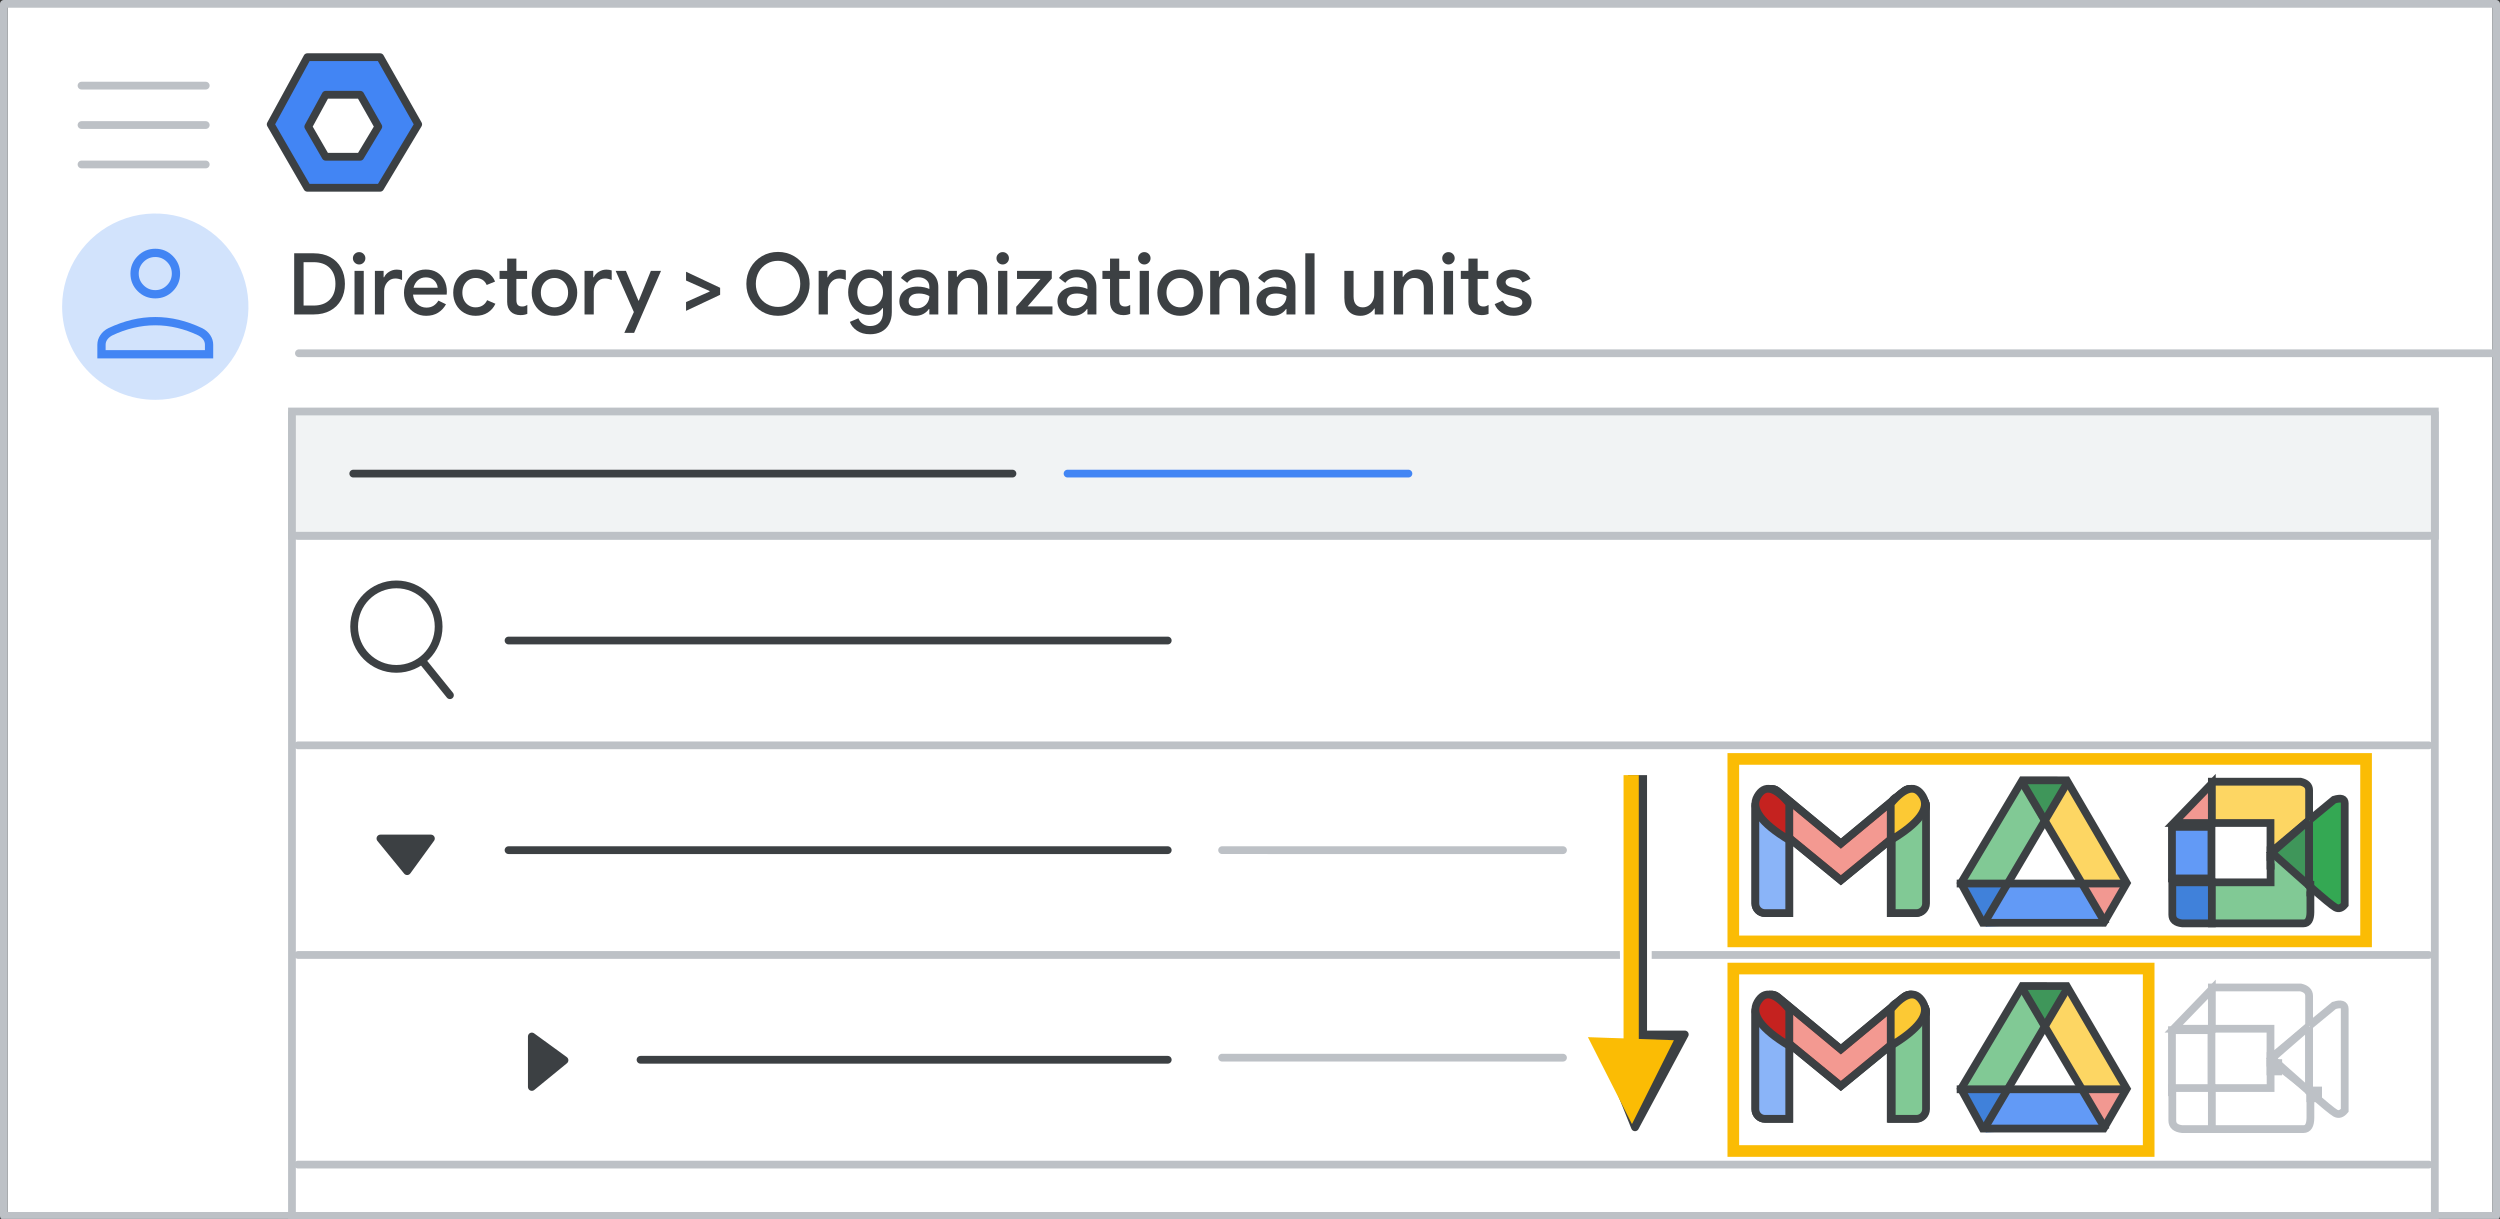 <?xml version="1.0" encoding="UTF-8"?>
<svg width="322px" height="157px" viewBox="0 0 322 157" version="1.1" xmlns="http://www.w3.org/2000/svg" xmlns:xlink="http://www.w3.org/1999/xlink">
    <rect x="0" y="0" width="322" height="157" fill="#333333" stroke="none"/>
    <title>admin-organizational-structure</title>
    <g id="admin-organizational-structure" stroke="none" stroke-width="1" fill="none" fill-rule="evenodd">
        <rect id="bg" fill="#FFFFFF" x="1" y="0.5" width="320" height="155.622"></rect>
        <line x1="38.5" y1="45.5" x2="321" y2="45.5" id="Line" stroke="#BDC1C6" stroke-linecap="round"></line>
        <g id="nav-directory-on" transform="translate(8, 27.5)" fill-rule="nonzero">
            <path d="M12,24 C16.854,24 21.229,21.076 23.087,16.591 C24.944,12.107 23.916,6.945 20.484,3.514 C17.051,0.082 11.889,-0.944 7.405,0.915 C2.921,2.773 -0.002,7.15 0,12.004 C0,15.186 1.264,18.238 3.515,20.488 C5.765,22.738 8.818,24.001 12,24 Z" id="Path" fill="#D2E3FC"></path>
            <g id="person_BASELINE_P900" transform="translate(4.538, 4.538)" fill="#4285F4">
                <path d="M7.462,6.396 C6.573,6.396 5.818,6.085 5.196,5.463 C4.575,4.841 4.264,4.086 4.264,3.198 C4.264,2.327 4.575,1.577 5.196,0.945 C5.818,0.315 6.573,0 7.462,0 C8.35,0 9.105,0.315 9.727,0.945 C10.348,1.577 10.659,2.327 10.659,3.198 C10.659,4.086 10.348,4.841 9.727,5.463 C9.105,6.085 8.35,6.396 7.462,6.396 Z M0,14.124 L0,12.365 C0,11.921 0.129,11.507 0.387,11.125 C0.644,10.744 0.986,10.446 1.412,10.233 C2.425,9.753 3.433,9.393 4.437,9.153 C5.441,8.914 6.449,8.794 7.462,8.794 C8.474,8.794 9.483,8.914 10.487,9.153 C11.49,9.393 12.498,9.753 13.511,10.233 C13.937,10.446 14.279,10.744 14.537,11.125 C14.794,11.507 14.923,11.921 14.923,12.365 L14.923,14.124 L0,14.124 Z M1.066,13.058 L13.857,13.058 L13.857,12.365 C13.857,12.116 13.782,11.889 13.631,11.685 C13.48,11.481 13.271,11.308 13.004,11.166 C12.116,10.739 11.206,10.415 10.273,10.194 C9.34,9.971 8.403,9.86 7.462,9.86 C6.52,9.86 5.583,9.971 4.651,10.194 C3.718,10.415 2.807,10.739 1.919,11.166 C1.652,11.308 1.444,11.481 1.293,11.685 C1.142,11.889 1.066,12.116 1.066,12.365 L1.066,13.058 Z M7.462,5.33 C8.048,5.33 8.55,5.121 8.968,4.703 C9.385,4.286 9.593,3.784 9.593,3.198 C9.593,2.612 9.385,2.11 8.968,1.693 C8.55,1.275 8.048,1.066 7.462,1.066 C6.875,1.066 6.374,1.275 5.956,1.693 C5.539,2.11 5.33,2.612 5.33,3.198 C5.33,3.784 5.539,4.286 5.956,4.703 C6.374,5.121 6.875,5.33 7.462,5.33 Z" id="Shape"></path>
            </g>
        </g>
        <g id="Logos/admin" transform="translate(34.864, 7.364)" stroke="#3C4043" stroke-linejoin="round">
            <g id="Group-3-Copy" transform="translate(0, 0)">
                <polygon id="Path-19" fill="#4285F4" points="4.72 0 14.099 0 19 8.653 14.099 16.822 4.72 16.822 2.01713646e-14 8.653"></polygon>
                <polygon id="Path-19" fill="#FFFFFF" points="7.082 4.841 11.535 4.841 13.862 8.949 11.535 12.828 7.082 12.828 4.841 8.949"></polygon>
            </g>
        </g>
        <g id="UI/menu-light-grey" transform="translate(10.5, 10.5)" stroke="#BDC1C6" stroke-linecap="round" stroke-linejoin="round">
            <line x1="1.73472348e-16" y1="0.529" x2="16" y2="0.529" id="Line"></line>
            <line x1="1.73472348e-16" y1="5.606" x2="16" y2="5.606" id="Line"></line>
            <line x1="1.73472348e-16" y1="10.683" x2="16" y2="10.683" id="Line"></line>
        </g>
        <rect id="border" stroke="#BDC1C6" stroke-linejoin="round" x="0.5" y="0.5" width="321" height="156.108"></rect>
        <g id="Group-2" transform="translate(37.105, 53)">
            <g id="Group" stroke="#BDC1C6">
                <line x1="1.282" y1="43" x2="275.718" y2="43" id="Line-2" stroke-linecap="round" stroke-linejoin="round"></line>
                <line x1="1.282" y1="16" x2="275.718" y2="16" id="Line-2" stroke-linecap="round" stroke-linejoin="round"></line>
                <rect id="Rectangle" x="0.5" y="0.5" width="276" height="103.5"></rect>
                <rect id="Rectangle" fill="#F1F3F4" x="0.5" y="0" width="276" height="16"></rect>
                <line x1="1.282" y1="70" x2="275.718" y2="70" id="Line-2" stroke-linecap="round" stroke-linejoin="round"></line>
                <line x1="1.282" y1="97" x2="275.718" y2="97" id="Line-2" stroke-linecap="round" stroke-linejoin="round"></line>
            </g>
            <line x1="8.395" y1="8" x2="93.301" y2="8" id="Line-Copy-11" stroke="#3C4043" stroke-linecap="round"></line>
            <line x1="28.395" y1="29.5" x2="113.301" y2="29.5" id="Line-Copy-12" stroke="#3C4043" stroke-linecap="round"></line>
            <line x1="28.395" y1="56.5" x2="113.301" y2="56.5" id="Line-Copy-13" stroke="#3C4043" stroke-linecap="round"></line>
            <line x1="45.395" y1="83.5" x2="113.301" y2="83.5" id="Line-Copy-14" stroke="#3C4043" stroke-linecap="round"></line>
            <g id="Icons/arrow-expand-sm-filled-dark" transform="translate(11.895, 55)" fill="#3C4043" stroke="#3C4043" stroke-linecap="round" stroke-linejoin="round">
                <polygon id="Path-4" points="0 0 6.5 0 3.441 4.206"></polygon>
            </g>
            <g id="Icons/arrow-expand-sm-filled-dark-Copy" transform="translate(33.498, 83.75) rotate(-90) translate(-33.498, -83.75) translate(30.248, 81.647)" fill="#3C4043" stroke="#3C4043" stroke-linecap="round" stroke-linejoin="round">
                <polygon id="Path-4" points="0 3.55271368e-15 6.5 3.55271368e-15 3.441 4.206"></polygon>
            </g>
            <line x1="100.395" y1="8" x2="144.301" y2="8" id="Line-Copy-9" stroke="#4285F4" stroke-linecap="round"></line>
            <line x1="120.301" y1="56.499" x2="164.21" y2="56.501" id="Line-Copy-2" stroke="#BDC1C6" stroke-linecap="round"></line>
            <line x1="120.301" y1="83.227" x2="164.21" y2="83.23" id="Line-Copy-3" stroke="#BDC1C6" stroke-linecap="round"></line>
        </g>
        <g id="Icons/search" transform="translate(45.114, 74.769)" stroke="#3C4043">
            <circle id="Oval" cx="5.941" cy="5.941" r="5.441"></circle>
            <line x1="9.334" y1="10.432" x2="12.837" y2="14.774" id="Line-17" stroke-linecap="round" stroke-linejoin="round"></line>
        </g>
        <g id="Highlight/arrow-long" transform="translate(180.11, 92.532)" fill-rule="nonzero">
            <g id="white-bg" transform="translate(30.41, 30.41) rotate(-135) translate(-30.41, -30.41) translate(8.907, 8.907)" fill="#FFFFFF">
                <g id="Group" transform="translate(21.503, 21.503) rotate(-45) translate(-21.503, -21.503) translate(14.381, -1.785)">
                    <polygon id="Rectangle" points="4.902 11.972 8.832 11.771 9.073 28.934 9.314 46.575 4.902 46.575"></polygon>
                    <polygon id="Triangle" stroke="#FFFFFF" stroke-linejoin="round" points="6.851 4.17966315e-14 11.007 9.948 8.409 7.793 6.234 13.142 0 13.142"></polygon>
                    <polygon id="Triangle" points="7.244 0.398 14.244 13.235 3.18 12.86"></polygon>
                </g>
            </g>
            <g id="cursor" transform="translate(30.653, 29.985) rotate(-135) translate(-30.653, -29.985) translate(10.204, 9.536)">
                <g id="Group" transform="translate(20.449, 20.449) rotate(-45) translate(-20.449, -20.449) translate(14.21, -2.231)">
                    <polygon id="Triangle" stroke="#3C4043" fill="#3C4043" stroke-linejoin="round" points="6.412 0 10.572 10.399 7.972 8.146 6.239 11.958 5.5728842e-14 11.958"></polygon>
                    <g id="Group-2" transform="translate(4.864, 10.705)">
                        <polygon id="Rectangle" fill="#3C4043" points="1.28349469e-11 1.263 2.184 1.077 2.451 34.655 0 34.655"></polygon>
                        <rect id="Rectangle" fill="#FBBC04" x="1.063" y="0" width="1.961" height="34.655"></rect>
                    </g>
                    <polygon id="Triangle" fill="#FBBC04" points="6.805 0.416 12.478 11.612 1.404 11.219"></polygon>
                </g>
            </g>
        </g>
        <rect id="Rectangle" stroke="#FBBC04" stroke-width="1.5" x="223.25" y="97.75" width="81.5" height="23.5"></rect>
        <rect id="Rectangle-Copy" stroke="#FBBC04" stroke-width="1.5" x="223.25" y="124.75" width="53.5" height="23.5"></rect>
        <g id="Group-6" transform="translate(226.091, 101.591)">
            <g id="white-bg" fill="#FFFFFF">
                <path d="M1.244,0.979 L3.12,0.979 C3.807,0.979 4.364,1.536 4.364,2.223 L4.364,16.016 L4.364,16.016 L1.244,16.016 C0.557,16.016 5.28207191e-16,15.459 0,14.772 L0,2.223 C-8.41179808e-17,1.536 0.557,0.979 1.244,0.979 Z" id="Rectangle" stroke="#3C4043"></path>
                <path d="M18.679,0.979 L20.596,0.979 C21.283,0.979 21.839,1.536 21.839,2.223 L21.839,14.772 C21.839,15.459 21.283,16.016 20.596,16.016 L17.435,16.016 L17.435,16.016 L17.435,2.223 C17.435,1.536 17.992,0.979 18.679,0.979 Z" id="Rectangle" stroke="#3C4043"></path>
                <path d="M19.192,0.28 C19.731,-0.146 20.513,-0.054 20.939,0.484 L21.701,1.448 C22.122,1.981 22.039,2.752 21.514,3.182 L11.011,11.787 L0.509,3.182 C-0.016,2.752 -0.099,1.981 0.321,1.448 L1.084,0.484 C1.51,-0.054 2.292,-0.146 2.831,0.28 C2.838,0.286 2.846,0.292 2.853,0.298 L11.011,7.064 L19.17,0.298 C19.173,0.295 19.177,0.292 19.181,0.289 Z" id="Combined-Shape" stroke="#3C4043"></path>
                <path d="M17.435,6.618 L17.435,1.919 C19.27,-0.274 20.646,-0.587 21.564,0.979 C22.482,2.545 21.105,4.425 17.435,6.618 Z" id="Path-4"></path>
                <path d="M0,6.618 L0,1.919 C1.835,-0.274 3.212,-0.587 4.129,0.979 C5.047,2.545 3.67,4.425 0,6.618 Z" id="Path-4" transform="translate(2.202, 3.309) scale(-1, 1) translate(-2.202, -3.309) "></path>
            </g>
            <g id="color-logo" stroke="#3C4043">
                <path d="M1.244,0.979 L3.12,0.979 C3.807,0.979 4.364,1.536 4.364,2.223 L4.364,16.016 L4.364,16.016 L1.244,16.016 C0.557,16.016 7.50251796e-16,15.459 0,14.772 L0,2.223 C1.37926624e-16,1.536 0.557,0.979 1.244,0.979 Z" id="Rectangle" fill="#8AB4F8"></path>
                <path d="M18.81,0.979 L20.738,0.979 C21.425,0.979 21.982,1.536 21.982,2.223 L21.982,14.772 C21.982,15.459 21.425,16.016 20.738,16.016 L17.566,16.016 L17.566,16.016 L17.566,2.223 C17.566,1.536 18.123,0.979 18.81,0.979 Z" id="Rectangle" fill="#81C995"></path>
                <path d="M19.192,0.28 C19.731,-0.146 20.513,-0.054 20.939,0.484 L21.701,1.448 C22.122,1.981 22.039,2.752 21.514,3.182 L11.011,11.787 L0.509,3.182 C-0.016,2.752 -0.099,1.981 0.321,1.448 L1.084,0.484 C1.51,-0.054 2.292,-0.146 2.831,0.28 C2.838,0.286 2.846,0.292 2.853,0.298 L11.011,7.064 L19.17,0.298 C19.173,0.295 19.177,0.292 19.181,0.289 Z" id="Combined-Shape" fill-opacity="0.54" fill="#EA4335"></path>
                <path d="M17.435,6.618 L17.435,1.919 C19.27,-0.274 20.646,-0.587 21.564,0.979 C22.482,2.545 21.105,4.425 17.435,6.618 Z" id="Path-4" fill="#FCC934"></path>
                <path d="M0,6.618 L0,1.919 C1.818,-0.274 3.182,-0.587 4.091,0.979 C5,2.545 3.636,4.425 0,6.618 Z" id="Path-4" fill="#C5221F" transform="translate(2.182, 3.309) scale(-1, 1) translate(-2.182, -3.309) "></path>
            </g>
        </g>
        <g id="Logos/drive" transform="translate(252, 100)">
            <rect id="white-bg" fill="#FFFFFF" x="5.601" y="5.425" width="11.25" height="11.25"></rect>
            <g id="Group-44">
                <g id="Group-6">
                    <g id="Group-5" transform="translate(0.804, 0.703)">
                        <polygon id="Triangle-Copy" fill="#4081DA" transform="translate(3.013, 15.694) scale(1, -1) translate(-3.013, -15.694) " points="3.013 12.733 6.027 18.656 0 18.656"></polygon>
                        <polygon id="Triangle-Copy" fill="#F29891" transform="translate(17.998, 15.507) scale(-1, -1) translate(-17.998, -15.507) " points="17.794 13.096 20.613 17.771 15.384 17.917"></polygon>
                        <polygon id="Path-15" fill="#FDD663" points="13.862 0 10.848 5.33 15.463 13.029 21.495 12.957"></polygon>
                        <polygon id="Path-15" fill="#629AF6" transform="translate(10.974, 16.996) rotate(-240) translate(-10.974, -16.996) " points="8.157 10.275 5.517 15.055 10.519 23.717 16.43 23.129"></polygon>
                        <polygon id="Path-15" fill="#81C995" transform="translate(5.323, 6.515) scale(-1, 1) translate(-5.323, -6.515) " points="3.013 0 2.73999573e-13 5.33 4.614 13.029 10.646 12.957"></polygon>
                        <polygon id="Triangle" fill="#3F965A" transform="translate(10.547, 2.961) scale(1, -1) translate(-10.547, -2.961) " points="10.529 0 13.862 5.922 7.232 5.922"></polygon>
                    </g>
                    <path d="M8.474,0.5 L14.198,0.506 C15.439,2.64 18.013,7.05 21.921,13.735 L18.961,18.859 L3.373,18.859 L0.576,13.746 L8.474,0.5 Z" id="Triangle" stroke="#3C4043"></path>
                    <line x1="0.524" y1="13.799" x2="21.417" y2="13.799" id="Line-13" stroke="#3C4043" stroke-linecap="square"></line>
                </g>
                <line x1="3.738" y1="18.62" x2="14.185" y2="0.942" id="Line-14" stroke="#3C4043" stroke-linecap="square"></line>
                <line x1="8.56" y1="18.62" x2="19.006" y2="0.942" id="Line-14" stroke="#3C4043" stroke-linecap="square" transform="translate(13.783, 9.781) scale(-1, 1) translate(-13.783, -9.781) "></line>
            </g>
        </g>
        <g id="Logos/meet" transform="translate(279.247, 100.685)">
            <rect id="white-bg" fill="#FFFFFF" x="2.727" y="3.101" width="12" height="12"></rect>
            <g id="Group">
                <rect id="Rectangle" stroke="#3C4043" fill="#629AF6" x="0.5" y="5.816" width="5.09" height="6.643"></rect>
                <polygon id="Path" stroke="#3C4043" fill="#F29891" points="5.641 0.225 0.722 5.316 5.641 5.316"></polygon>
                <path d="M5.641,0 L17.074,0 C17.803,0.17 18.167,0.533 18.167,1.089 C18.167,1.646 18.167,2.938 18.167,4.966 L13.192,9.137 L13.192,5.316 L5.641,5.316 L5.641,0 Z" id="Path-2" stroke="#3C4043" fill="#FDD663"></path>
                <path d="M0.732,12.959 L5.641,12.959 L5.641,18.245 L1.821,18.245 C0.971,18.153 0.546,17.785 0.546,17.139 C0.546,16.494 0.546,15.1 0.546,12.959 L0.732,12.959 Z" id="Path-3" stroke="#3C4043" fill="#4081DA"></path>
                <path d="M5.641,12.959 L13.206,12.959 L13.206,9.348 L18.334,13.392 L18.334,16.795 C18.328,17.761 18.03,18.245 17.441,18.245 C16.851,18.245 12.918,18.245 5.641,18.245 L5.641,12.959 Z" id="Path-4" stroke="#3C4043" fill="#81C995"></path>
                <polygon id="Path-7" fill="#81C995" transform="translate(15.59, 11.78) rotate(-6) translate(-15.59, -11.78) " points="13.532 9.995 17.647 14.423 17.647 13.337 13.703 9.137 13.532 9.255"></polygon>
                <polygon id="Path-5" stroke="#3C4043" fill="#3F965A" points="13.37 9.137 18.167 4.966 18.167 13.392"></polygon>
                <path d="M18.167,4.966 L21.375,2.319 C22.294,2.039 22.753,2.189 22.753,2.77 C22.753,3.352 22.753,7.704 22.753,15.826 C22.363,16.3 21.96,16.419 21.544,16.182 C21.138,15.95 20.054,15.057 18.292,13.502 C18.265,13.478 18.223,13.441 18.167,13.392 C18.167,10.618 18.167,7.844 18.167,5.069" id="Path-6" stroke="#3C4043" fill="#34A853"></path>
            </g>
            <rect id="Rectangle" fill="#3C4043" x="12.689" y="9.243" width="1.018" height="2.072"></rect>
            <rect id="Rectangle" fill="#3C4043" x="17.827" y="12.772" width="1" height="2"></rect>
        </g>
        <g id="Logos/gmail-Copy" transform="translate(226.091, 128.091)">
            <g id="Group-6" transform="translate(0, -0)">
                <g id="white-bg" fill="#FFFFFF">
                    <path d="M1.244,0.979 L3.12,0.979 C3.807,0.979 4.364,1.536 4.364,2.223 L4.364,16.016 L4.364,16.016 L1.244,16.016 C0.557,16.016 5.28207191e-16,15.459 0,14.772 L0,2.223 C-8.41179808e-17,1.536 0.557,0.979 1.244,0.979 Z" id="Rectangle" stroke="#3C4043"></path>
                    <path d="M18.679,0.979 L20.596,0.979 C21.283,0.979 21.839,1.536 21.839,2.223 L21.839,14.772 C21.839,15.459 21.283,16.016 20.596,16.016 L17.435,16.016 L17.435,16.016 L17.435,2.223 C17.435,1.536 17.992,0.979 18.679,0.979 Z" id="Rectangle" stroke="#3C4043"></path>
                    <path d="M19.192,0.28 C19.731,-0.146 20.513,-0.054 20.939,0.484 L21.701,1.448 C22.122,1.981 22.039,2.752 21.514,3.182 L11.011,11.787 L0.509,3.182 C-0.016,2.752 -0.099,1.981 0.321,1.448 L1.084,0.484 C1.51,-0.054 2.292,-0.146 2.831,0.28 C2.838,0.286 2.846,0.292 2.853,0.298 L11.011,7.064 L19.17,0.298 C19.173,0.295 19.177,0.292 19.181,0.289 Z" id="Combined-Shape" stroke="#3C4043"></path>
                    <path d="M17.435,6.618 L17.435,1.919 C19.27,-0.274 20.646,-0.587 21.564,0.979 C22.482,2.545 21.105,4.425 17.435,6.618 Z" id="Path-4"></path>
                    <path d="M0,6.618 L0,1.919 C1.835,-0.274 3.212,-0.587 4.129,0.979 C5.047,2.545 3.67,4.425 0,6.618 Z" id="Path-4" transform="translate(2.202, 3.309) scale(-1, 1) translate(-2.202, -3.309) "></path>
                </g>
                <g id="color-logo" stroke="#3C4043">
                    <path d="M1.244,0.979 L3.12,0.979 C3.807,0.979 4.364,1.536 4.364,2.223 L4.364,16.016 L4.364,16.016 L1.244,16.016 C0.557,16.016 7.50251796e-16,15.459 0,14.772 L0,2.223 C1.37926624e-16,1.536 0.557,0.979 1.244,0.979 Z" id="Rectangle" fill="#8AB4F8"></path>
                    <path d="M18.81,0.979 L20.738,0.979 C21.425,0.979 21.982,1.536 21.982,2.223 L21.982,14.772 C21.982,15.459 21.425,16.016 20.738,16.016 L17.566,16.016 L17.566,16.016 L17.566,2.223 C17.566,1.536 18.123,0.979 18.81,0.979 Z" id="Rectangle" fill="#81C995"></path>
                    <path d="M19.192,0.28 C19.731,-0.146 20.513,-0.054 20.939,0.484 L21.701,1.448 C22.122,1.981 22.039,2.752 21.514,3.182 L11.011,11.787 L0.509,3.182 C-0.016,2.752 -0.099,1.981 0.321,1.448 L1.084,0.484 C1.51,-0.054 2.292,-0.146 2.831,0.28 C2.838,0.286 2.846,0.292 2.853,0.298 L11.011,7.064 L19.17,0.298 C19.173,0.295 19.177,0.292 19.181,0.289 Z" id="Combined-Shape" fill-opacity="0.54" fill="#EA4335"></path>
                    <path d="M17.435,6.618 L17.435,1.919 C19.27,-0.274 20.646,-0.587 21.564,0.979 C22.482,2.545 21.105,4.425 17.435,6.618 Z" id="Path-4" fill="#FCC934"></path>
                    <path d="M0,6.618 L0,1.919 C1.818,-0.274 3.182,-0.587 4.091,0.979 C5,2.545 3.636,4.425 0,6.618 Z" id="Path-4" fill="#C5221F" transform="translate(2.182, 3.309) scale(-1, 1) translate(-2.182, -3.309) "></path>
                </g>
            </g>
        </g>
        <g id="Logos/drive-Copy" transform="translate(252, 126.5)">
            <rect id="white-bg" fill="#FFFFFF" x="5.601" y="5.425" width="11.25" height="11.25"></rect>
            <g id="Group-44" transform="translate(0, -0)">
                <g id="Group-6">
                    <g id="Group-5" transform="translate(0.804, 0.703)">
                        <polygon id="Triangle-Copy" fill="#4081DA" transform="translate(3.013, 15.694) scale(1, -1) translate(-3.013, -15.694) " points="3.013 12.733 6.027 18.656 0 18.656"></polygon>
                        <polygon id="Triangle-Copy" fill="#F29891" transform="translate(17.998, 15.507) scale(-1, -1) translate(-17.998, -15.507) " points="17.794 13.096 20.613 17.771 15.384 17.917"></polygon>
                        <polygon id="Path-15" fill="#FDD663" points="13.862 0 10.848 5.33 15.463 13.029 21.495 12.957"></polygon>
                        <polygon id="Path-15" fill="#629AF6" transform="translate(10.974, 16.996) rotate(-240) translate(-10.974, -16.996) " points="8.157 10.275 5.517 15.055 10.519 23.717 16.43 23.129"></polygon>
                        <polygon id="Path-15" fill="#81C995" transform="translate(5.323, 6.515) scale(-1, 1) translate(-5.323, -6.515) " points="3.013 0 2.73999573e-13 5.33 4.614 13.029 10.646 12.957"></polygon>
                        <polygon id="Triangle" fill="#3F965A" transform="translate(10.547, 2.961) scale(1, -1) translate(-10.547, -2.961) " points="10.529 0 13.862 5.922 7.232 5.922"></polygon>
                    </g>
                    <path d="M8.474,0.5 L14.198,0.506 C15.439,2.64 18.013,7.05 21.921,13.735 L18.961,18.859 L3.373,18.859 L0.576,13.746 L8.474,0.5 Z" id="Triangle" stroke="#3C4043"></path>
                    <line x1="0.524" y1="13.799" x2="21.417" y2="13.799" id="Line-13" stroke="#3C4043" stroke-linecap="square"></line>
                </g>
                <line x1="3.738" y1="18.62" x2="14.185" y2="0.942" id="Line-14" stroke="#3C4043" stroke-linecap="square"></line>
                <line x1="8.56" y1="18.62" x2="19.006" y2="0.942" id="Line-14" stroke="#3C4043" stroke-linecap="square" transform="translate(13.783, 9.781) scale(-1, 1) translate(-13.783, -9.781) "></line>
            </g>
        </g>
        <g id="Logos/meet-Copy" transform="translate(279.247, 127.185)">
            <rect id="white-bg" fill="#FFFFFF" x="2.727" y="3.101" width="12" height="12"></rect>
            <g id="Group" fill="#FFFFFF" stroke="#BDC1C6">
                <rect id="Rectangle" x="0.5" y="5.5" width="5.09" height="8"></rect>
                <polygon id="Path" points="5.641 0.225 0.722 5.316 5.641 5.316"></polygon>
                <path d="M5.641,0 L17.074,0 C17.803,0.17 18.167,0.533 18.167,1.089 C18.167,1.646 18.167,2.938 18.167,4.966 L13.192,9.137 L13.192,5.316 L5.641,5.316 L5.641,0 Z" id="Path-2"></path>
                <path d="M0.732,12.959 L5.641,12.959 L5.641,18.245 L1.821,18.245 C0.971,18.153 0.546,17.785 0.546,17.139 C0.546,16.494 0.546,15.1 0.546,12.959 L0.732,12.959 Z" id="Path-3"></path>
                <path d="M5.641,12.959 L13.206,12.959 L13.206,9.348 L18.334,13.392 L18.334,16.795 C18.328,17.761 18.03,18.245 17.441,18.245 C16.851,18.245 12.918,18.245 5.641,18.245 L5.641,12.959 Z" id="Path-4"></path>
                <polygon id="Path-5" points="13.37 9.137 18.167 4.966 18.167 13.392"></polygon>
                <path d="M18.167,4.966 L21.375,2.319 C22.294,2.039 22.753,2.189 22.753,2.77 C22.753,3.352 22.753,7.704 22.753,15.826 C22.363,16.3 21.96,16.419 21.544,16.182 C21.138,15.95 20.054,15.057 18.292,13.502 C18.265,13.478 18.223,13.441 18.167,13.392 C18.167,10.618 18.167,7.844 18.167,5.069" id="Path-6"></path>
            </g>
            <rect id="Rectangle" stroke="#BDC1C6" x="13.189" y="9.743" width="1" height="1.072"></rect>
            <rect id="Rectangle" stroke="#BDC1C6" x="18.327" y="13.272" width="1" height="1"></rect>
        </g>
        <g id="Directory-&gt;-Organizational-units-Copy" transform="translate(37.891, 32.448)" fill="#3C4043" fill-rule="nonzero">
            <path d="M0,0.176 L2.519,0.176 C3.333,0.176 4.043,0.341 4.647,0.671 C5.253,1.001 5.718,1.465 6.045,2.062 C6.371,2.66 6.534,3.344 6.534,4.114 C6.534,4.884 6.371,5.568 6.045,6.165 C5.718,6.763 5.253,7.227 4.647,7.557 C4.043,7.887 3.333,8.052 2.519,8.052 L0,8.052 L0,0.176 Z M2.486,6.908 C3.381,6.908 4.075,6.66 4.571,6.165 C5.066,5.67 5.313,4.987 5.313,4.114 C5.313,3.241 5.066,2.558 4.571,2.062 C4.075,1.567 3.381,1.32 2.486,1.32 L1.21,1.32 L1.21,6.908 L2.486,6.908 Z" id="Shape"></path>
            <path d="M8.366,1.617 C8.146,1.617 7.957,1.538 7.799,1.381 C7.642,1.223 7.563,1.034 7.563,0.814 C7.563,0.594 7.642,0.407 7.799,0.253 C7.957,0.099 8.146,0.022 8.366,0.022 C8.586,0.022 8.775,0.099 8.932,0.253 C9.09,0.407 9.169,0.594 9.169,0.814 C9.169,1.034 9.09,1.223 8.932,1.381 C8.775,1.538 8.586,1.617 8.366,1.617 Z M7.772,2.442 L8.96,2.442 L8.96,8.052 L7.772,8.052 L7.772,2.442 Z" id="Shape"></path>
            <path d="M10.396,2.442 L11.518,2.442 L11.518,3.267 L11.584,3.267 C11.708,2.981 11.923,2.744 12.227,2.558 C12.532,2.37 12.86,2.277 13.212,2.277 C13.468,2.277 13.696,2.314 13.894,2.387 L13.894,3.619 C13.593,3.487 13.303,3.421 13.025,3.421 C12.607,3.421 12.262,3.582 11.991,3.905 C11.719,4.228 11.584,4.62 11.584,5.082 L11.584,8.052 L10.396,8.052 L10.396,2.442 Z" id="Path"></path>
            <path d="M17.002,8.228 C16.459,8.228 15.97,8.1 15.533,7.843 C15.097,7.586 14.756,7.232 14.51,6.782 C14.265,6.33 14.142,5.823 14.142,5.258 C14.142,4.723 14.261,4.226 14.499,3.768 C14.738,3.309 15.069,2.944 15.495,2.673 C15.92,2.402 16.4,2.266 16.936,2.266 C17.5,2.266 17.988,2.389 18.399,2.635 C18.809,2.88 19.123,3.219 19.339,3.652 C19.556,4.085 19.664,4.576 19.664,5.126 C19.664,5.273 19.656,5.397 19.642,5.5 L15.308,5.5 C15.359,6.035 15.55,6.448 15.88,6.737 C16.21,7.027 16.595,7.172 17.035,7.172 C17.394,7.172 17.702,7.09 17.959,6.925 C18.215,6.76 18.421,6.541 18.575,6.27 L19.554,6.743 C19.297,7.205 18.956,7.568 18.531,7.832 C18.105,8.096 17.596,8.228 17.002,8.228 Z M18.487,4.609 C18.472,4.404 18.406,4.198 18.289,3.993 C18.171,3.788 18.001,3.617 17.777,3.482 C17.554,3.346 17.277,3.278 16.947,3.278 C16.551,3.278 16.215,3.399 15.94,3.641 C15.665,3.883 15.476,4.206 15.374,4.609 L18.487,4.609 Z" id="Shape"></path>
            <path d="M23.377,8.228 C22.819,8.228 22.321,8.1 21.881,7.843 C21.441,7.586 21.098,7.232 20.852,6.782 C20.606,6.33 20.484,5.819 20.484,5.247 C20.484,4.675 20.606,4.163 20.852,3.712 C21.098,3.261 21.441,2.908 21.881,2.651 C22.321,2.394 22.819,2.266 23.377,2.266 C23.993,2.266 24.515,2.404 24.944,2.679 C25.373,2.954 25.683,3.333 25.874,3.817 L24.796,4.257 C24.532,3.656 24.051,3.355 23.355,3.355 C23.047,3.355 22.762,3.434 22.502,3.591 C22.242,3.749 22.036,3.971 21.886,4.257 C21.736,4.543 21.661,4.873 21.661,5.247 C21.661,5.621 21.736,5.951 21.886,6.237 C22.036,6.523 22.242,6.745 22.502,6.902 C22.762,7.06 23.047,7.139 23.355,7.139 C23.707,7.139 24.009,7.06 24.262,6.902 C24.515,6.745 24.711,6.516 24.851,6.215 L25.918,6.677 C25.698,7.154 25.371,7.531 24.939,7.81 C24.506,8.089 23.985,8.228 23.377,8.228 Z" id="Path"></path>
            <path d="M29.136,8.14 C28.886,8.14 28.653,8.101 28.437,8.024 C28.221,7.947 28.043,7.839 27.904,7.7 C27.588,7.399 27.431,6.974 27.431,6.424 L27.431,3.476 L26.452,3.476 L26.452,2.442 L27.431,2.442 L27.431,0.858 L28.619,0.858 L28.619,2.442 L29.994,2.442 L29.994,3.476 L28.619,3.476 L28.619,6.171 C28.619,6.479 28.677,6.695 28.795,6.82 C28.919,6.959 29.11,7.029 29.367,7.029 C29.499,7.029 29.612,7.013 29.708,6.979 C29.803,6.947 29.909,6.893 30.027,6.82 L30.027,7.975 C29.777,8.085 29.48,8.14 29.136,8.14 Z" id="Path"></path>
            <path d="M33.53,8.228 C32.966,8.228 32.46,8.098 32.012,7.838 C31.565,7.577 31.217,7.22 30.967,6.765 C30.718,6.31 30.593,5.804 30.593,5.247 C30.593,4.69 30.718,4.184 30.967,3.729 C31.217,3.274 31.565,2.917 32.012,2.656 C32.46,2.396 32.966,2.266 33.53,2.266 C34.088,2.266 34.59,2.398 35.037,2.662 C35.485,2.926 35.833,3.285 36.082,3.74 C36.332,4.195 36.456,4.697 36.456,5.247 C36.456,5.804 36.332,6.31 36.082,6.765 C35.833,7.22 35.487,7.577 35.043,7.838 C34.599,8.098 34.095,8.228 33.53,8.228 Z M33.53,7.139 C33.846,7.139 34.135,7.062 34.399,6.908 C34.663,6.754 34.876,6.534 35.037,6.248 C35.199,5.962 35.279,5.628 35.279,5.247 C35.279,4.866 35.199,4.532 35.037,4.246 C34.876,3.96 34.663,3.74 34.399,3.586 C34.135,3.432 33.846,3.355 33.53,3.355 C33.215,3.355 32.924,3.432 32.656,3.586 C32.388,3.74 32.174,3.96 32.012,4.246 C31.851,4.532 31.77,4.866 31.77,5.247 C31.77,5.628 31.851,5.962 32.012,6.248 C32.174,6.534 32.388,6.754 32.656,6.908 C32.924,7.062 33.215,7.139 33.53,7.139 Z" id="Shape"></path>
            <path d="M37.397,2.442 L38.519,2.442 L38.519,3.267 L38.585,3.267 C38.71,2.981 38.925,2.744 39.229,2.558 C39.533,2.37 39.861,2.277 40.213,2.277 C40.47,2.277 40.697,2.314 40.895,2.387 L40.895,3.619 C40.595,3.487 40.305,3.421 40.026,3.421 C39.608,3.421 39.264,3.582 38.992,3.905 C38.721,4.228 38.585,4.62 38.585,5.082 L38.585,8.052 L37.397,8.052 L37.397,2.442 Z" id="Path"></path>
            <polygon id="Path" points="43.75 7.744 41.407 2.442 42.727 2.442 44.333 6.27 44.388 6.27 45.939 2.442 47.248 2.442 43.783 10.428 42.518 10.428"></polygon>
            <polygon id="Path" points="50.472 6.457 53.508 5.104 53.508 5.038 50.472 3.685 50.472 2.552 54.861 4.62 54.861 5.522 50.472 7.59"></polygon>
            <path d="M62.32,8.228 C61.557,8.228 60.864,8.045 60.241,7.678 C59.618,7.311 59.128,6.814 58.772,6.188 C58.417,5.561 58.239,4.869 58.239,4.114 C58.239,3.359 58.417,2.667 58.772,2.041 C59.128,1.413 59.618,0.917 60.241,0.55 C60.864,0.183 61.557,0 62.32,0 C63.083,0 63.774,0.183 64.393,0.55 C65.013,0.917 65.501,1.413 65.856,2.041 C66.212,2.667 66.39,3.359 66.39,4.114 C66.39,4.869 66.212,5.561 65.856,6.188 C65.501,6.814 65.013,7.311 64.393,7.678 C63.774,8.045 63.083,8.228 62.32,8.228 Z M62.32,7.084 C62.848,7.084 63.33,6.957 63.766,6.705 C64.203,6.452 64.547,6.099 64.8,5.649 C65.053,5.197 65.18,4.686 65.18,4.114 C65.18,3.542 65.053,3.03 64.8,2.579 C64.547,2.128 64.203,1.776 63.766,1.524 C63.33,1.27 62.848,1.144 62.32,1.144 C61.792,1.144 61.31,1.27 60.873,1.524 C60.437,1.776 60.092,2.128 59.839,2.579 C59.586,3.03 59.46,3.542 59.46,4.114 C59.46,4.686 59.586,5.197 59.839,5.649 C60.092,6.099 60.437,6.452 60.873,6.705 C61.31,6.957 61.792,7.084 62.32,7.084 Z" id="Shape"></path>
            <path d="M67.551,2.442 L68.673,2.442 L68.673,3.267 L68.739,3.267 C68.863,2.981 69.078,2.744 69.382,2.558 C69.687,2.37 70.015,2.277 70.367,2.277 C70.623,2.277 70.851,2.314 71.049,2.387 L71.049,3.619 C70.748,3.487 70.458,3.421 70.18,3.421 C69.762,3.421 69.417,3.582 69.146,3.905 C68.874,4.228 68.739,4.62 68.739,5.082 L68.739,8.052 L67.551,8.052 L67.551,2.442 Z" id="Path"></path>
            <path d="M74.179,10.604 C73.497,10.604 72.93,10.448 72.479,10.136 C72.028,9.825 71.726,9.449 71.572,9.009 L72.672,8.547 C72.789,8.848 72.982,9.09 73.249,9.273 C73.517,9.456 73.827,9.548 74.179,9.548 C74.699,9.548 75.106,9.394 75.4,9.086 C75.693,8.778 75.84,8.342 75.84,7.777 L75.84,7.238 L75.774,7.238 C75.59,7.509 75.345,7.722 75.037,7.876 C74.729,8.03 74.377,8.107 73.981,8.107 C73.504,8.107 73.066,7.986 72.666,7.744 C72.267,7.502 71.948,7.159 71.709,6.715 C71.471,6.272 71.352,5.764 71.352,5.192 C71.352,4.62 71.471,4.112 71.709,3.668 C71.948,3.225 72.267,2.88 72.666,2.635 C73.066,2.389 73.504,2.266 73.981,2.266 C74.369,2.266 74.72,2.345 75.031,2.502 C75.343,2.66 75.59,2.875 75.774,3.146 L75.84,3.146 L75.84,2.442 L76.973,2.442 L76.973,7.755 C76.973,8.356 76.855,8.871 76.621,9.3 C76.386,9.729 76.058,10.054 75.636,10.274 C75.215,10.494 74.729,10.604 74.179,10.604 Z M74.19,7.029 C74.49,7.029 74.765,6.956 75.015,6.809 C75.264,6.662 75.464,6.452 75.614,6.176 C75.765,5.902 75.84,5.573 75.84,5.192 C75.84,4.803 75.765,4.47 75.614,4.191 C75.464,3.912 75.264,3.701 75.015,3.558 C74.765,3.416 74.49,3.344 74.19,3.344 C73.889,3.344 73.612,3.416 73.359,3.558 C73.106,3.701 72.905,3.912 72.754,4.191 C72.604,4.47 72.529,4.803 72.529,5.192 C72.529,5.573 72.604,5.903 72.754,6.182 C72.905,6.461 73.106,6.671 73.359,6.814 C73.612,6.957 73.889,7.029 74.19,7.029 Z" id="Shape"></path>
            <path d="M80.026,8.228 C79.622,8.228 79.263,8.149 78.948,7.992 C78.632,7.834 78.387,7.612 78.211,7.326 C78.035,7.04 77.947,6.714 77.947,6.347 C77.947,5.958 78.049,5.623 78.255,5.34 C78.46,5.058 78.739,4.842 79.091,4.691 C79.443,4.541 79.835,4.466 80.268,4.466 C80.598,4.466 80.896,4.497 81.164,4.559 C81.432,4.622 81.646,4.693 81.808,4.774 L81.808,4.477 C81.808,4.118 81.676,3.826 81.412,3.603 C81.148,3.379 80.807,3.267 80.389,3.267 C80.103,3.267 79.831,3.331 79.575,3.459 C79.318,3.588 79.113,3.762 78.959,3.982 L78.145,3.355 C78.387,3.01 78.707,2.743 79.107,2.552 C79.507,2.361 79.945,2.266 80.422,2.266 C81.228,2.266 81.853,2.466 82.297,2.865 C82.741,3.265 82.963,3.824 82.963,4.543 L82.963,8.052 L81.808,8.052 L81.808,7.359 L81.742,7.359 C81.58,7.608 81.349,7.816 81.049,7.981 C80.748,8.146 80.407,8.228 80.026,8.228 Z M80.235,7.26 C80.528,7.26 80.796,7.189 81.038,7.045 C81.28,6.902 81.468,6.71 81.604,6.468 C81.74,6.226 81.808,5.966 81.808,5.687 C81.632,5.584 81.43,5.504 81.203,5.445 C80.975,5.386 80.737,5.357 80.488,5.357 C80.026,5.357 79.686,5.449 79.47,5.632 C79.254,5.815 79.146,6.057 79.146,6.358 C79.146,6.622 79.245,6.838 79.443,7.007 C79.641,7.176 79.905,7.26 80.235,7.26 Z" id="Shape"></path>
            <path d="M84.233,2.442 L85.355,2.442 L85.355,3.212 L85.421,3.212 C85.583,2.933 85.825,2.706 86.147,2.53 C86.47,2.354 86.818,2.266 87.192,2.266 C87.867,2.266 88.38,2.466 88.732,2.865 C89.084,3.265 89.26,3.813 89.26,4.51 L89.26,8.052 L88.083,8.052 L88.083,4.664 C88.083,4.224 87.973,3.896 87.753,3.679 C87.533,3.463 87.233,3.355 86.851,3.355 C86.573,3.355 86.325,3.432 86.109,3.586 C85.893,3.74 85.724,3.945 85.603,4.202 C85.482,4.459 85.421,4.737 85.421,5.038 L85.421,8.052 L84.233,8.052 L84.233,2.442 Z" id="Path"></path>
            <path d="M91.257,1.617 C91.037,1.617 90.849,1.538 90.691,1.381 C90.533,1.223 90.454,1.034 90.454,0.814 C90.454,0.594 90.533,0.407 90.691,0.253 C90.849,0.099 91.037,0.022 91.257,0.022 C91.477,0.022 91.666,0.099 91.824,0.253 C91.982,0.407 92.06,0.594 92.06,0.814 C92.06,1.034 91.982,1.223 91.824,1.381 C91.666,1.538 91.477,1.617 91.257,1.617 Z M90.663,2.442 L91.851,2.442 L91.851,8.052 L90.663,8.052 L90.663,2.442 Z" id="Shape"></path>
            <polygon id="Path" points="93.001 7.062 96.125 3.476 93.1 3.476 93.1 2.442 97.577 2.442 97.577 3.432 94.464 7.018 97.665 7.018 97.665 8.052 93.001 8.052"></polygon>
            <path d="M100.388,8.228 C99.985,8.228 99.626,8.149 99.31,7.992 C98.995,7.834 98.749,7.612 98.573,7.326 C98.397,7.04 98.309,6.714 98.309,6.347 C98.309,5.958 98.412,5.623 98.617,5.34 C98.823,5.058 99.101,4.842 99.453,4.691 C99.805,4.541 100.198,4.466 100.63,4.466 C100.96,4.466 101.259,4.497 101.527,4.559 C101.794,4.622 102.009,4.693 102.17,4.774 L102.17,4.477 C102.17,4.118 102.038,3.826 101.774,3.603 C101.51,3.379 101.169,3.267 100.751,3.267 C100.465,3.267 100.194,3.331 99.937,3.459 C99.681,3.588 99.475,3.762 99.321,3.982 L98.507,3.355 C98.749,3.01 99.07,2.743 99.47,2.552 C99.869,2.361 100.308,2.266 100.784,2.266 C101.591,2.266 102.216,2.466 102.66,2.865 C103.103,3.265 103.325,3.824 103.325,4.543 L103.325,8.052 L102.17,8.052 L102.17,7.359 L102.104,7.359 C101.943,7.608 101.712,7.816 101.411,7.981 C101.111,8.146 100.77,8.228 100.388,8.228 Z M100.597,7.26 C100.891,7.26 101.158,7.189 101.4,7.045 C101.642,6.902 101.831,6.71 101.967,6.468 C102.102,6.226 102.17,5.966 102.17,5.687 C101.994,5.584 101.793,5.504 101.565,5.445 C101.338,5.386 101.1,5.357 100.85,5.357 C100.388,5.357 100.049,5.449 99.833,5.632 C99.616,5.815 99.508,6.057 99.508,6.358 C99.508,6.622 99.607,6.838 99.805,7.007 C100.003,7.176 100.267,7.26 100.597,7.26 Z" id="Shape"></path>
            <path d="M106.785,8.14 C106.536,8.14 106.303,8.101 106.087,8.024 C105.87,7.947 105.692,7.839 105.553,7.7 C105.238,7.399 105.08,6.974 105.08,6.424 L105.08,3.476 L104.101,3.476 L104.101,2.442 L105.08,2.442 L105.08,0.858 L106.268,0.858 L106.268,2.442 L107.643,2.442 L107.643,3.476 L106.268,3.476 L106.268,6.171 C106.268,6.479 106.327,6.695 106.444,6.82 C106.569,6.959 106.759,7.029 107.016,7.029 C107.148,7.029 107.262,7.013 107.357,6.979 C107.452,6.947 107.559,6.893 107.676,6.82 L107.676,7.975 C107.427,8.085 107.13,8.14 106.785,8.14 Z" id="Path"></path>
            <path d="M109.497,1.617 C109.277,1.617 109.088,1.538 108.931,1.381 C108.773,1.223 108.694,1.034 108.694,0.814 C108.694,0.594 108.773,0.407 108.931,0.253 C109.088,0.099 109.277,0.022 109.497,0.022 C109.717,0.022 109.906,0.099 110.064,0.253 C110.221,0.407 110.3,0.594 110.3,0.814 C110.3,1.034 110.221,1.223 110.064,1.381 C109.906,1.538 109.717,1.617 109.497,1.617 Z M108.903,2.442 L110.091,2.442 L110.091,8.052 L108.903,8.052 L108.903,2.442 Z" id="Shape"></path>
            <path d="M114.112,8.228 C113.547,8.228 113.041,8.098 112.594,7.838 C112.147,7.577 111.798,7.22 111.549,6.765 C111.3,6.31 111.175,5.804 111.175,5.247 C111.175,4.69 111.3,4.184 111.549,3.729 C111.798,3.274 112.147,2.917 112.594,2.656 C113.041,2.396 113.547,2.266 114.112,2.266 C114.669,2.266 115.172,2.398 115.619,2.662 C116.066,2.926 116.415,3.285 116.664,3.74 C116.913,4.195 117.038,4.697 117.038,5.247 C117.038,5.804 116.913,6.31 116.664,6.765 C116.415,7.22 116.068,7.577 115.624,7.838 C115.181,8.098 114.677,8.228 114.112,8.228 Z M114.112,7.139 C114.427,7.139 114.717,7.062 114.981,6.908 C115.245,6.754 115.458,6.534 115.619,6.248 C115.78,5.962 115.861,5.628 115.861,5.247 C115.861,4.866 115.78,4.532 115.619,4.246 C115.458,3.96 115.245,3.74 114.981,3.586 C114.717,3.432 114.427,3.355 114.112,3.355 C113.797,3.355 113.505,3.432 113.237,3.586 C112.97,3.74 112.755,3.96 112.594,4.246 C112.433,4.532 112.352,4.866 112.352,5.247 C112.352,5.628 112.433,5.962 112.594,6.248 C112.755,6.534 112.97,6.754 113.237,6.908 C113.505,7.062 113.797,7.139 114.112,7.139 Z" id="Shape"></path>
            <path d="M117.979,2.442 L119.101,2.442 L119.101,3.212 L119.167,3.212 C119.328,2.933 119.57,2.706 119.893,2.53 C120.215,2.354 120.564,2.266 120.938,2.266 C121.612,2.266 122.126,2.466 122.478,2.865 C122.83,3.265 123.006,3.813 123.006,4.51 L123.006,8.052 L121.829,8.052 L121.829,4.664 C121.829,4.224 121.719,3.896 121.499,3.679 C121.279,3.463 120.978,3.355 120.597,3.355 C120.318,3.355 120.071,3.432 119.854,3.586 C119.638,3.74 119.469,3.945 119.348,4.202 C119.227,4.459 119.167,4.737 119.167,5.038 L119.167,8.052 L117.979,8.052 L117.979,2.442 Z" id="Path"></path>
            <path d="M126.026,8.228 C125.622,8.228 125.263,8.149 124.948,7.992 C124.632,7.834 124.387,7.612 124.211,7.326 C124.035,7.04 123.947,6.714 123.947,6.347 C123.947,5.958 124.049,5.623 124.255,5.34 C124.46,5.058 124.739,4.842 125.091,4.691 C125.443,4.541 125.835,4.466 126.268,4.466 C126.598,4.466 126.897,4.497 127.164,4.559 C127.432,4.622 127.646,4.693 127.808,4.774 L127.808,4.477 C127.808,4.118 127.676,3.826 127.412,3.603 C127.148,3.379 126.807,3.267 126.389,3.267 C126.103,3.267 125.831,3.331 125.575,3.459 C125.318,3.588 125.113,3.762 124.959,3.982 L124.145,3.355 C124.387,3.01 124.708,2.743 125.107,2.552 C125.507,2.361 125.945,2.266 126.422,2.266 C127.228,2.266 127.854,2.466 128.297,2.865 C128.741,3.265 128.963,3.824 128.963,4.543 L128.963,8.052 L127.808,8.052 L127.808,7.359 L127.742,7.359 C127.58,7.608 127.349,7.816 127.049,7.981 C126.748,8.146 126.407,8.228 126.026,8.228 Z M126.235,7.26 C126.528,7.26 126.796,7.189 127.038,7.045 C127.28,6.902 127.469,6.71 127.604,6.468 C127.74,6.226 127.808,5.966 127.808,5.687 C127.632,5.584 127.43,5.504 127.203,5.445 C126.975,5.386 126.737,5.357 126.488,5.357 C126.026,5.357 125.687,5.449 125.47,5.632 C125.254,5.815 125.146,6.057 125.146,6.358 C125.146,6.622 125.245,6.838 125.443,7.007 C125.641,7.176 125.905,7.26 126.235,7.26 Z" id="Shape"></path>
            <polygon id="Path" points="130.234 0.176 131.422 0.176 131.422 8.052 130.234 8.052"></polygon>
            <path d="M137.34,8.228 C136.666,8.228 136.151,8.024 135.795,7.617 C135.439,7.21 135.261,6.644 135.261,5.918 L135.261,2.442 L136.449,2.442 L136.449,5.753 C136.449,6.208 136.556,6.552 136.768,6.787 C136.981,7.022 137.267,7.139 137.626,7.139 C137.92,7.139 138.18,7.062 138.407,6.908 C138.635,6.754 138.809,6.549 138.93,6.292 C139.051,6.035 139.111,5.757 139.111,5.456 L139.111,2.442 L140.288,2.442 L140.288,8.052 L139.177,8.052 L139.177,7.293 L139.111,7.293 C138.95,7.564 138.708,7.788 138.385,7.964 C138.063,8.14 137.714,8.228 137.34,8.228 Z" id="Path"></path>
            <path d="M141.647,2.442 L142.769,2.442 L142.769,3.212 L142.835,3.212 C142.997,2.933 143.239,2.706 143.561,2.53 C143.884,2.354 144.232,2.266 144.606,2.266 C145.281,2.266 145.794,2.466 146.146,2.865 C146.498,3.265 146.674,3.813 146.674,4.51 L146.674,8.052 L145.497,8.052 L145.497,4.664 C145.497,4.224 145.387,3.896 145.167,3.679 C144.947,3.463 144.647,3.355 144.265,3.355 C143.987,3.355 143.739,3.432 143.523,3.586 C143.307,3.74 143.138,3.945 143.017,4.202 C142.896,4.459 142.835,4.737 142.835,5.038 L142.835,8.052 L141.647,8.052 L141.647,2.442 Z" id="Path"></path>
            <path d="M148.671,1.617 C148.451,1.617 148.262,1.538 148.105,1.381 C147.947,1.223 147.868,1.034 147.868,0.814 C147.868,0.594 147.947,0.407 148.105,0.253 C148.262,0.099 148.451,0.022 148.671,0.022 C148.891,0.022 149.08,0.099 149.238,0.253 C149.395,0.407 149.474,0.594 149.474,0.814 C149.474,1.034 149.395,1.223 149.238,1.381 C149.08,1.538 148.891,1.617 148.671,1.617 Z M148.077,2.442 L149.265,2.442 L149.265,8.052 L148.077,8.052 L148.077,2.442 Z" id="Shape"></path>
            <path d="M152.945,8.14 C152.696,8.14 152.463,8.101 152.247,8.024 C152.03,7.947 151.852,7.839 151.713,7.7 C151.398,7.399 151.24,6.974 151.24,6.424 L151.24,3.476 L150.261,3.476 L150.261,2.442 L151.24,2.442 L151.24,0.858 L152.428,0.858 L152.428,2.442 L153.803,2.442 L153.803,3.476 L152.428,3.476 L152.428,6.171 C152.428,6.479 152.487,6.695 152.604,6.82 C152.729,6.959 152.919,7.029 153.176,7.029 C153.308,7.029 153.422,7.013 153.517,6.979 C153.612,6.947 153.719,6.893 153.836,6.82 L153.836,7.975 C153.587,8.085 153.29,8.14 152.945,8.14 Z" id="Path"></path>
            <path d="M157.076,8.228 C156.438,8.228 155.912,8.089 155.498,7.81 C155.083,7.531 154.792,7.168 154.623,6.721 L155.69,6.259 C155.822,6.56 156.009,6.789 156.251,6.947 C156.493,7.104 156.768,7.183 157.076,7.183 C157.391,7.183 157.655,7.126 157.868,7.013 C158.081,6.899 158.187,6.728 158.187,6.501 C158.187,6.296 158.097,6.133 157.918,6.011 C157.738,5.891 157.457,5.786 157.076,5.698 L156.405,5.544 C155.958,5.434 155.587,5.24 155.294,4.961 C155.001,4.682 154.854,4.33 154.854,3.905 C154.854,3.582 154.951,3.296 155.146,3.047 C155.34,2.798 155.6,2.605 155.927,2.47 C156.253,2.334 156.61,2.266 156.999,2.266 C157.527,2.266 157.987,2.369 158.38,2.574 C158.772,2.779 159.056,3.08 159.232,3.476 L158.209,3.938 C157.982,3.491 157.582,3.267 157.01,3.267 C156.731,3.267 156.499,3.326 156.312,3.443 C156.125,3.56 156.031,3.707 156.031,3.883 C156.031,4.213 156.317,4.451 156.889,4.598 L157.703,4.796 C158.253,4.935 158.669,5.144 158.952,5.423 C159.234,5.702 159.375,6.046 159.375,6.457 C159.375,6.809 159.274,7.119 159.073,7.386 C158.871,7.654 158.594,7.861 158.242,8.008 C157.89,8.155 157.501,8.228 157.076,8.228 Z" id="Path"></path>
        </g>
    </g>
</svg>